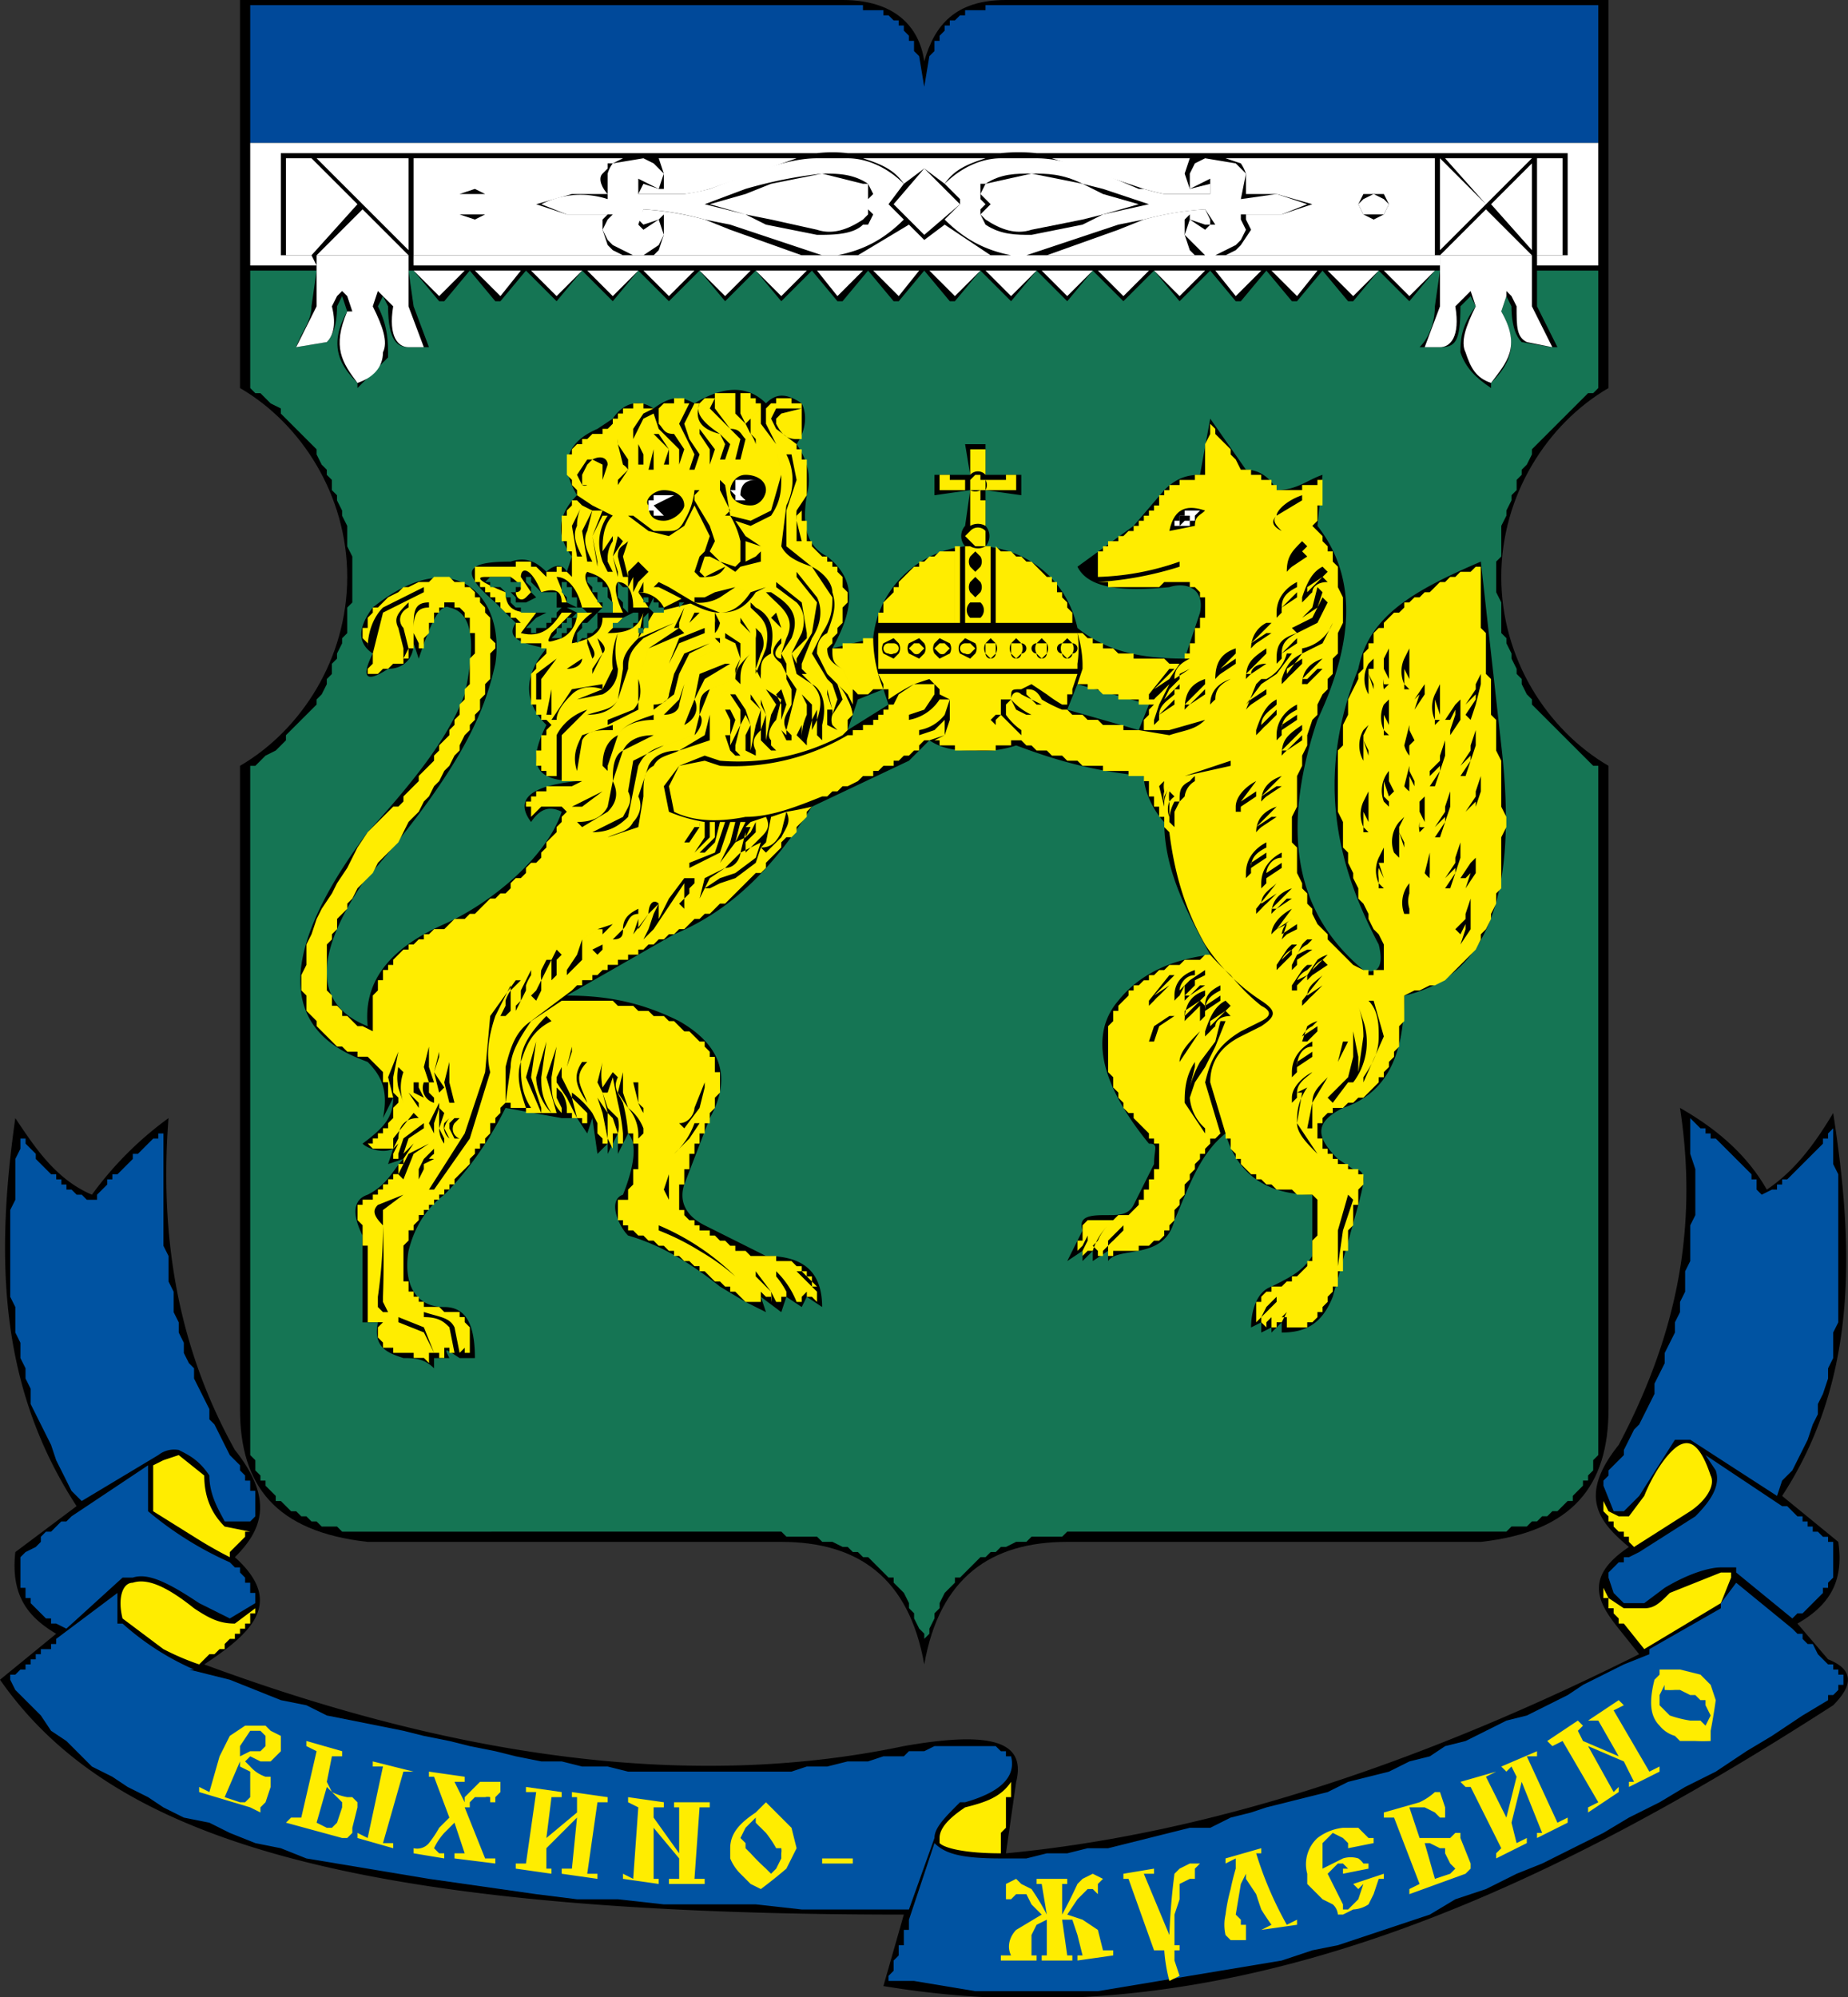 <svg version="1.1" id="Layer_1" xmlns="http://www.w3.org/2000/svg" x="0" y="0" viewBox="0 0 361.9 391.2" style="enable-background:new 0 0 361.89 391.24" xml:space="preserve"><rect x="0" y="0" width="361.9" height="391.2" fill="#333333" stroke="none"/><style>.st0,.st1,.st2,.st3{fill-rule:evenodd;clip-rule:evenodd}.st1{fill:#157554}.st2{fill:#ffed00}.st3{fill:#fff}</style><path class="st0" d="M47 0h118c10 0 15 5 16 12 2-7 6-12 16-12h118v76c-12 7-21 21-21 37s9 30 21 37v126c0 15-7 24-25 26h-81c-15 0-25 7-28 24-3-17-13-24-28-24H72c-18-2-25-11-25-26V150c12-7 21-21 21-37s-9-30-21-37V0z"/><path class="st1" d="M301 53h12v23l-1 1h-1l-1 1-1 1-1 1-1 1-1 1-1 1-1 1-1 1-1 1-1 1-1 1v1l-1 2-1 1v1l-1 1v2l-1 1v1l-1 2v1l-1 2v6l-1 1v6l1 2v6l1 1v1l1 2v1l1 2v1l1 1v1l1 2 1 1v1l1 1 1 1 1 1 1 1 1 1 1 1 1 1 1 1 1 1 1 1 1 1 1 1h1v135l-1 1v2l-1 1v1h-1v1l-1 1-1 1v1h-1l-1 1-1 1h-1l-1 1h-1l-1 1h-1l-1 1h-3l-1 1h-86l-1 1h-6l-1 1h-2l-2 1h-1l-1 1h-1l-1 1h-1l-1 1-1 1-1 1-1 1h-1v1l-1 1-1 1-1 2v1l-1 1v1l-1 2v1l-1 1v-1l-1-1-1-2v-1l-1-1v-1l-1-2-1-1-1-1v-1h-1l-1-1-1-1-1-1-1-1h-1l-1-1h-1l-1-1h-1l-2-1h-2l-1-1h-6l-1-1H67l-1-1h-3l-1-1h-1l-1-1h-1l-1-1h-1l-1-1-1-1h-1v-1l-1-1-1-1v-1h-1v-1l-1-1v-2l-1-1V150h1l1-1 1-1 2-1 1-1 1-1v-1l1-1 1-1 1-1 1-1 1-1 1-1v-1l1-1 1-2v-1l1-1v-2l1-1v-1l1-2v-1l1-1v-5l1-1v-9l-1-2v-4l-1-2v-1l-1-2v-1l-1-1v-2l-1-1v-1l-1-1-1-2v-1l-1-1-1-1-1-1-1-1-1-1-1-1-1-1v-1l-2-1-1-1-1-1h-1l-1-1V53h13l-1 7c0 3-2 5-3 8h-1 1l6-1c1-1 2-3 2-7l1-2 1 3c-4 7-1 11 2 14v1l6-6c0-3 0-6-2-10l1-2 1 2c0 7 2 8 4 8h4l-3-8-1-7h1l5 6h1l5-6 5 6h1l5-6 6 6 5-6 6 6 5-6 6 6 6-6 5 6 6-6 5 6 6-6 5 6h1l5-6 5 6h1l5-6 5 6h1l5-6 6 6 5-6 6 6 5-6 6 6 6-6 5 6 6-6 5 6h1l5-6 5 6h1l5-6 5 6h1l5-6 6 6 5-6h1l-1 7c0 3-1 6-3 8h4c3 0 4-1 4-8l2-2 1 2c-3 4-3 7-3 9 1 3 3 5 6 7v-1c3-3 6-7 2-14l1-3 1 2c0 4 1 6 2 7l6 1h1l-4-8v-7z"/><path class="st0" d="M193 107c9 1 16 7 18 16 5 4 11 6 21 6l3-9c1-5-3-6-6-5-10 1-16 0-18-4l11-8 6-7c2-2 4-3 7-3l2-11 7 10c3 0 5 2 6 4 4 0 6-2 9-3l-1 10c7 9 8 21 0 38-8 24-3 39 9 49 3 1 4-1 3-5-9-17-12-34-4-54 2-10 10-15 24-21l4 36c3 26-1 45-19 49 0 11-3 19-12 22-6 3-5 6-1 10l3 2c3 0 2 3 1 7a30210 30210 0 0 1-5 18c-2 5-5 7-10 7v-2l-2 2v-1l-2 1v-2l-2 1c0-3 1-7 4-8 4-2 6-3 8-6v-12c-10 0-15-5-17-12-5 4-7 10-10 17-2 8-11 5-13 8v-2l-3 2v-2l-2 2v-2l-3 2 3-6c-1-3 2-3 5-3 2 0 4 0 5-2l4-8c0-3 1-4-1-4-9-11-12-21-6-28 4-5 10-8 18-9-5-9-9-17-9-26-2-2-4-6-4-9-10-1-17-3-25-6a20 20 0 0 1-8 1c-3 0-6 0-9-2l-4 4-19 9c-7 11-15 20-27 25l-21 12c7 0 14 1 22 5 7 4 11 10 6 19l-5 13c-1 3 0 6 4 8l12 6c6 0 11 2 11 10l-3-2-1 2-3-2-1 3-4-3 1 3-4-2-5-3c-5-4-11-8-18-10-2-2-4-7-1-8 2-5 3-10 1-12l-2 4v-4l-2 4v-2l-2 2-1-7-1 3-2-3h-3l-11-2c-3 6-7 12-12 17-4 3-6 7-7 11-1 6 1 11 7 11 4 0 6 3 6 10h-3c-3-2-3-2-2 0h-3v2c-2-2-4-2-6-2-3-1-6-2-5-7h-3v-17c-2-4-2-7 1-8 4-2 5-5 7-7l-3 1 1-3c-2 1-5 0-6-1 4-3 6-5 6-9l-2 4c1-5 0-8-3-11-5-2-27-9 0-45 10-11 16-19 19-27 2-9 2-16-3-17-2-1-4 4-6 10l-1-3c0 3-2 5-5 5-3 2-6 3-3-3-3-2-3-5 0-9 16-13 26-2 24 11-2 9-6 20-26 43-10 15-9 24 1 28-1-10 6-16 15-20s20-13 23-22c-2-1-4-1-6 2-3-4-1-7 9-8-8 0-10-3-6-11-4-4-5-9 0-15-5-1-8-2-6-5l-4-4c-7-6-6-8 3-8 3-1 5 0 7 2 1-1 3-2 4 0l1-3c-3-4-3-8 1-12-3-5-3-10 4-13l3-2c2-3 5-4 8-2 4-3 6-2 8-1 5-3 10-4 14 0 2-2 4-2 7 0 1 2 1 5-1 8 2 3 3 6 2 10-1 6 0 10 4 12 5 4 6 9 1 18l8-2c1-10 9-17 18-18a3 3 0 0 1 0-4l1-7-7 1v-4h7l-1-6h4v6h7v4l-7-1v7a3 3 0 0 1 0 4zm18 27-2 5 14 4 2-5-14-4zm-43 3-2 6 8-5-1-3-5 2z"/><path class="st2" d="M249 95h1v1h5v-1h3v-1h1v5h-1v3l-1 1 1 1 1 1v1l1 1v1h1v2l1 1v4l1 2v5l-1 2v4l-1 1v3l-1 1v2l-1 1-1 2v2l-1 1-1 3v2l-1 2v2l-1 2v6l-1 2v5l1 1v5l1 2v1l1 1v2l1 1v1l1 2 1 1 1 1v1l1 1 1 1 1 1 1 1 1 1 2 1h1v1h1v-1h2v-5l-1-2-1-1-1-2v-1l-1-2-1-1v-2l-1-2v-1l-1-2v-2l-1-1v-5l-1-2v-12l1-1v-4l1-2v-3l1-2 1-2v-1l1-1v-3l1-1v-1h1v-2l1-1h1v-1l1-1 1-1h1l1-1v-1h1l1-1h1l1-1h1l1-1 1-1h1l1-1h1l1-1h2l1-1h1v12l1 1v8l1 1v7l1 1v6l1 2v9l1 2v2l-1 2v10l-1 1v2l-1 2v1l-1 2-1 1v1l-1 2-1 1-1 1-1 1-1 1-1 1-1 1-2 1h-1l-2 1h-1l-2 1v5l-1 1v4l-1 1v1l-1 1v1l-1 1v1h-1v1l-1 1-1 1-1 1h-1l-1 1h-1l-1 1h-2v1h-1l-1 1v1h-1v3h1v2h1v1h1v1h1v1h2v1h2v1h1v2l-1 1v3h-1v4l-1 1v4h-1v4h-1v3h-1v1l-1 1v1l-1 1v1h-1v1l-1 1h-1v1h-4v-2h-1l1-1 2-2-2 2-1 2h-1v1h-1v-2l-1 1v1l-1-1v-1l1-1 2-2v-1l-2 2-1 2-1 1v-4h1v-1l1-1h1v-1h2l1-1h1v-1h1l1-1 1-1v-1h1v-4l1-1v-7l-1-1h-3l-1-1h-3l-1-1h-1l-1-1h-1v-1h-1l-1-1-1-1v-1h-1v-1l-1-1v-2h-1v-2 1l-3-10c0-4 2-7 6-9l4-2c3-2 3-3 0-5a38 38 0 0 1-11-11c-4-7-6-14-7-22l-1-1v-2h-1v-2h-1v-2h-1v-3h-1v-1h8l9-2v-1l-9 3h-11v-1h-5v-1h-4l-1-1h-2l-1-1h-2l-1-1h-2l-1-1h-1l-1-1h-1l-4-3v-1l1-1 2 2 2 2v-1a12 12 0 0 1-3-3v-2l1-1 1 2 2 1h1a12 12 0 0 1-4-3c0-1 1-2 2-1l2 1 1 1h1l-2-1-1-1v-1c1 0 2 0 3 2a28 28 0 0 0 4 2h1l1 1h2l1 1h2l1 1h4v1h3l6 1c3-1 5-1 7-3l-7 2h-5v-2l1-1v-1l1-1h-3v-1h-4v-1h-3l-1-1h-2v-1h-2l1-3v-1a22 22 0 0 0-1-6h1l1 1h1v1h2v1h2l1 1h3v1h6l1 1h2l-2 3-3 2 4-4h-1l-4 5v1h1a8 8 0 0 1 1-1l2-2-2 4-1 3v1l1-1a8 8 0 0 1 0-1l3-2v-1l-3 3c0-2 2-3 3-4v-1h1v-1l-3 3 1-2 1-1 1-1v-1l2-1-3 2c0-2 1-3 3-4h-1v-1h1v-2h1v-3h1v-2h1v-4h-1v-1l-1-1h-1v-1h-5l-1 1h-10v-1h-2a67 67 0 0 0 16-3v-1a52 52 0 0 1-16 3v-5h1v-1h1v-1h2v-1h1l1-1h1v-1h1v-1h1v-1h1v-1h1v-1h1v-2h1v-1h1v-1h2v-1h3v-1h2v-6l1-2v-2l1 1v1l2 2 1 1v1l1 1 1 2h2v1h2v1h2v1zm-50 50-4-3-1-1 1-1h1v-3h2c0-2 0-2 2-2l2-1 3 2a26 26 0 0 0 3 2h1v-2h1v-1l1-3h-39l1 2v1h1v2a39 39 0 0 1 5-3l3-1 1 1 1 1v1l2 1v4l-1 3-2 1h1v1h3v1h8v-1h3v-1h1zm-17 0h-1l-1 1v1h-1l-1 1h-1l-1 1h-1v1h-2l-1 1h-1v1h-2l-1 1-2 1h-1l-1 1h-1l-1 1h-1c-5 2-10 4-15 4-5 1-10 1-14-1l-1-5 2-4 5-1 3 1a44 44 0 0 0 25-6h1v-1h2v-1h2v-1h1v-1h1v-1h1v-1h1l1-2 3-2h4v2l-2 3-3 1v1a9 9 0 0 0 6-4h2l-1 3a8 8 0 0 1-5 3v1l3-1 2-2v3l-3 1zm-7-20 1 1a2 2 0 0 1 0 2l-1 1-2-1a2 2 0 0 1 0-2l2-1zm0 1h-1a1 1 0 0 0 0 2 1 1 0 0 0 1 0 1 1 0 0 0 0-2zm5-1 1 1a2 2 0 0 1 0 2l-1 1-2-1a2 2 0 0 1 0-2l2-1zm0 1h-1l-1 1 1 1a1 1 0 0 0 1 0l1-1-1-1zm4-1 2 1a2 2 0 0 1 0 2l-2 1-1-1a2 2 0 0 1 0-2l1-1zm0 1-1 1 1 1a1 1 0 0 0 1 0l1-1-1-1h-1zm5-1 2 1a2 2 0 0 1 0 2l-1 1-2-1a2 2 0 0 1 0-2l1-1zm0 1a1 1 0 0 0 0 2 1 1 0 0 0 1 0l1-1-1-1h-1zm5-1-1 1a2 2 0 0 0 0 2l1 1 1-1a2 2 0 0 0 0-2l-1-1zm0 1h-1v2a1 1 0 0 0 2 0v-2h-1zm5-1-1 1a2 2 0 0 0 0 2l1 1 1-1a2 2 0 0 0 0-2l-1-1zm0 1h-1v2a1 1 0 0 0 2 0 1 1 0 0 0 0-2h-1zm5-1-1 1a2 2 0 0 0 0 2l1 1 1-1a2 2 0 0 0 0-2l-1-1zm0 1h-1a1 1 0 0 0 0 2 1 1 0 0 0 2 0v-2h-1zm5-1-1 1a2 2 0 0 0 0 2l1 1 1-1a2 2 0 0 0 0-2l-1-1zm0 1h-1a1 1 0 0 0 0 2 1 1 0 0 0 2 0 1 1 0 0 0 0-2h-1zm-72 35a5 5 0 0 1 0 1l-2 3h-1l2-3h1v-1zm-16-37a13 13 0 0 0 0 7c0 2-1 4-3 5l-5 1 5-2 2-4a14 14 0 0 1 1-7zm0 0zm16-28zm-16 28a13 13 0 0 0 0 7c0 2-1 4-3 5l-5 1 5-2 2-4-2 4-5 2 5-1c2-1 3-3 3-5a13 13 0 0 1 0-6v-1zm0 0zm0 0a13 13 0 0 0 0 7c0 2-1 4-3 5l-5 1 5-2 2-4-2 4-5 2 5-1c2-1 3-3 3-5a13 13 0 0 1 0-6v-1zm0 0zm0 0zm0 0zm0 0zm0 0zm0 0zm0 0zm0 0zm0 0zm0 0zm110 33zm0 0zm0 0zm24 47zm0 0zm0 0zm2-13zm0 0zm0 0zm-3 3zm0 0zm0 0zm0-5zm0 0zm0 0zm-3 0zm0 0zm0 0zm0-5zm0 0zm0 0zm-60-66h1a2 2 0 0 1 0 3h-2a2 2 0 0 1 0-3h1zm0-5 1 1a2 2 0 0 1 0 2l-1 1-1-1a2 2 0 0 1 0-2l1-1zm0-5 1 1a2 2 0 0 1 0 2l-1 1-1-1a2 2 0 0 1 0-2l1-1zm-19 23h39v-1h-39v1zm0-1h39a20 20 0 0 0 0-6h-39v6zm0-7h39-39zm0-1v-2h1v-2l1-1 1-1v-1h1v-1l1-1 1-1 1-1h1v-1h1l1-1h1l1-1h3v14h-15zm15-15h1v15h-1v-15zm2 0v15h5v-15h-1a3 3 0 0 1-3 0h-1zm1-4v-7a2 2 0 0 0 2 0v2h1v5a3 3 0 0 0-3 0zm0-7v-2l1-1h1v1h1v2h-3zm-1 0h-5v-3h2v1h3v2zm1-3v-5h3v5a2 2 0 0 0-3 0zm3 1a2 2 0 0 1 0 2h6v-3h-2v1h-4zm0 11v2h-2l-1-1-1-1 1-1a2 2 0 0 1 3 0v1zm2 2v15h1v-14l-1-1zm1 1v14h14v-2l-1-1v-1l-1-1v-1h-1v-2h-1v-1h-1l-1-1-1-1-1-1h-1l-1-1h-1l-1-1h-2zm-23 27h-2l-1 1h-2a7 7 0 0 0-1-1l-2-4c-2-1-2-2-2-4h2v-1h4v-1h2a27 27 0 0 0 2 10zm103 44v-1a5 5 0 0 1 0-3l1 2-1-2v-2l1-1-1 1a6 6 0 0 0-1 6h1zm-6-5h1l-1-1v-1a5 5 0 0 1 0-2l1 2-1-3h1v-3l-1 2a6 6 0 0 0 0 5v1zm4-6v-5l1 3v-1l-1-2v-1l1-2-1 1a6 6 0 0 0-1 6l1 1zm-7-5h1l-1-1v-3l1 2v-6l-1 2a6 6 0 0 0 0 5v1zm5-5v-1l-1-1v-3l1 3 1-1-1-2v-3 1a6 6 0 0 0-1 6l1 1zm-5-8v-5l1 3v-1l-1-2v-1l1-2-1 1a6 6 0 0 0 0 6v1zm4-6h1l-1-1v-3l1 2v-5l-1 1a6 6 0 0 0 0 5v1zm-3-7v-5l1 3v-1l-1-2v-1h1v-2l-1 1a6 6 0 0 0 0 6v1zm7-2h1l-1-1v-3l1 2v-6l-1 2a6 6 0 0 0 0 5v1zm-4 0 1-1a4 4 0 0 1-1 0 5 5 0 0 1 0-1v-2l1 2v-6l-1 2v4a5 5 0 0 0 0 2zm5 13v-1a5 5 0 0 1 0-1v-2 2l1-1-1-2v-1l1-2-1 2-1 4a5 5 0 0 0 1 2zm0 7a4 4 0 0 1 0-1v-2l1 2v-1l-1-2v-1l1-2-1 2-1 4a5 5 0 0 0 1 1zm2 8 1-1a4 4 0 0 1-1 0 5 5 0 0 1 0-1v-2l1 2v-5l-1 1v4a5 5 0 0 0 0 2zm2 9a4 4 0 0 1 0-1v-3l1 2-1-2v-1l1-2-1 2-1 4a5 5 0 0 0 1 1zm1-30 1-1h-1v-4l1 3v-6l-1 2a6 6 0 0 0 0 5v1zm5 43 2-3v-6l-1 3v1l-2 2 1 1 1-2v1l-1 3zm1-11 2-3v-6 3l-1 1-2 3h1l2-2-1 1-1 3zm-4 0h1l1-3 1-3v-3l-1 3v1l-2 3 2-2v1l-2 3zm5-13 1-3 1-3v-3l-1 3v1l-2 3 2-2v1l-1 3zm-2-9h1l1-3 1-3v-3l-1 3v1l-2 3 2-2v1l-2 3zm1-12 1 1 1-3 1-4v-2l-1 2v1l-2 3 2-2v1l-2 3zm-3 3v1l2-3v-6 2l-1 1-2 3h1l1-2v1l-1 3zm-4 11h1l1-3 1-3v-3l-1 3v1l-2 2v1l2-2v1l-2 3zm1 10h1l1-3 1-3v-3l-1 3v1l-2 3 2-2v1l-2 3zm-4-25 2-3v-3l1-3-1 3v1l-2 3 2-2-1 1-1 3zm-11 58zm-1 5v5l-1 4-4 4 1 1 3-4h1a13 13 0 0 0 2-12l-1-3a18 18 0 0 1 1 6l-1 7v-3l-1-5zm4-6h-1c2 2 2 5 2 7 0 3-1 5-3 8v1l4-9-2-7zm-5 8h-1l-1 4-2 3c-2 2-3 3-3 5l-1 5h1v-5l3-5 2-3 2-4zm1 31-1-1-2 7v7l1-7 2-6zm-26-13-3-10c1-4 2-7 7-10l4-2c2-1 2-2 0-3a38 38 0 0 1-6-6 49 49 0 0 1-4-4h-1l-1 1h-3l-1 1h-2l-1 1h-1l-1 1h-1v1h-1l-1 1h-1v1h-1v1l-1 1-1 1v1h-1v2l-1 1v9l1 1v2l1 1v1l1 1v1l1 1h1v1l1 1 1 1 1 1v1h1v1h1v5h-1v2h-1v2h-1v2h-1v1l-1 1-1 1h-2l-1 1h-5l-1 1v3h-1v2l1-1 1-2v1l-1 2v1l1-1h1a12 12 0 0 1 3-5 9 9 0 0 0-2 3l-1 1 1 1v1h1v-1l1-1v-1l3-3v1l-2 2a9 9 0 0 0-1 1v2h1v-1h5v-1h2l1-1h1l1-1v-1h1v-1l1-1v-2l1-1v-1l1-1v-2l1-1v-1l1-1v-1l1-1v-1h1v-1l1-1v-1h1l1-1zm-9-23h-1l-3 2-1 3h1l1-3 3-2zm5 3c-2 2-4 4-4 6v8-8l4-6zm5-2h-1l-1 4-3 4a22 22 0 0 0-2 5l1-4v-1c-2 3-2 6-2 8l4 6v-1a9 9 0 0 1-3-6l1-3 2-3 2-4 2-5zm9-17zm2 1 1-1 2-1v-1l-3 2a4 4 0 0 1 2-3h1-1l-3 2 3-4c-2 1-4 3-4 5v1-1a8 8 0 0 1 1-1l2-1-1 3v1-1zm0 0zm3-4zm-3 4zm0 5 2-2v-1l-2 2a4 4 0 0 1 2-2l1-1h-1a6 6 0 0 0-1 1l-2 3v1l1-1zm0 0zm2-4zm-3 4zm4 0v-1l3-2h-1l-2 1a4 4 0 0 1 2-2l1-1h-1a6 6 0 0 0-1 1l-2 4v1l1-1zm0 0zm2-5zm-3 4zm0 5zm3-4zm-2 5zm0 0zm0 0v-1l2-2v1l1-1 3-2-1-1-2 2a4 4 0 0 1 2-2l1-1a6 6 0 0 0-2 1l-2 3-2 1a4 4 0 0 1 2-2l1-1h-1a6 6 0 0 0-1 1l-2 3v1h1zm3-3zm3-4zm-1 4-4 5v1l1-1a8 8 0 0 1 1-1l2-2-3 2c0-2 2-3 3-4zm-4 5zm-25-5h-1l-4 5v1l1-1a8 8 0 0 1 1-1l2-2-3 2 4-4zm-5 5zm5-1zm6-4v-1l-3 2-2 2c0-1 1-3 3-3v-1c-3 1-4 3-4 5v2-1a8 8 0 0 1 1-1l1-2v4-1a8 8 0 0 1 1-1l3-2h-1l-2 2h-1l2-2v-1l2-1zm-4 5zm0 3zm7-5v-1c-2 1-3 2-3 4l-1-1-3 2v1l4-4v-1c-3 1-4 3-4 6l-1 1 1-1a8 8 0 0 1 1-1l2-2v3l1-1a8 8 0 0 1 0-1l3-2v-1l-3 2v1c0-2 1-3 3-4zm-4 5zm6-2-1-1c-2 1-3 3-4 6v1l1-1a8 8 0 0 1 1-1c0-1 1-2 3-2l-1-1-3 2v1l4-4zm-4 5zm20 3v-1c-2 1-4 3-4 6v1l1-1a8 8 0 0 1 0-1l3-2v-1l-3 2v1c0-2 1-4 3-4zm-4 4zm4 1c-2 1-4 3-4 5v1l1-1a8 8 0 0 1 0-1h1l-1 6c0 2 2 4 4 6l-4-6c0-2 0-4 2-7l1-1-1 1-2 1c0-2 2-3 3-4zm-4 5zm2-11h1l2-2v-1l-3 2a4 4 0 0 1 2-2l1-1a6 6 0 0 0-2 1l-1 3-1 1 1-1zm0 0zm3-4zm-3 4zm-9-51c-2 1-4 3-4 5v1h1a8 8 0 0 1 0-1l3-2v-1l-3 2 3-4zm-4 5zm9-6c-3 1-4 3-4 5v1-1a8 8 0 0 1 1-1l3-2h-1l-3 2 4-4zm-4 5zm3 1c-3 1-4 3-4 5v1-1a8 8 0 0 1 1-1l3-2h-1l-3 2 4-4zm-4 5zm2 3v-1c-2 1-4 3-4 6v1l1-1a8 8 0 0 1 0-1l3-2v-1l-3 2v1c0-2 1-3 3-4zm-4 4zm7-2v-1c-2 1-4 3-4 6v1l1-1a8 8 0 0 1 0-1l3-2v-1l-3 2c0-1 1-3 3-3zm-4 4zm3 1-4 5v1l1-1a8 8 0 0 1 1-1l2-2-3 2c0-2 2-3 3-4zm-4 5zm7-4c-3 1-4 3-4 5v1-1a8 8 0 0 1 1-1l3-2h-1l-2 2h-1l4-4zm-4 5zm-18-22 1-1 2-2-2 2a4 4 0 0 1 2-3v-1a6 6 0 0 0-1 1c-2 1-2 2-2 4v1-1zm0 0zm3-5zm-3 5zm-1-1-1-1a7 7 0 0 0 0 2v4l1 1v-3l1-2h-1a9 9 0 0 0-1 3 4 4 0 0 1 0-3 5 5 0 0 1 1-1zm-2-3a7 7 0 0 0-1 1l1 4v1-3l1-2a9 9 0 0 0-1 3 4 4 0 0 1 0-2 5 5 0 0 1 0-2zm-1-15zm-1 3zm-1-5zm34-20-1-1-1 4-2 2 3-2 1-3zm-15 22zm10-14 4-2 2-4-1-1-2 4-4 2 1 1c-3 1-4 2-4 5v1l1-1a8 8 0 0 1 0-1l3-2v-1l-3 3c0-2 1-3 3-4zm-4 5zm1 3zm10-10a8 8 0 0 1-6 5v1c-2 1-3 2-4 5v1l1-1a8 8 0 0 1 1-1l2-2v-1l-3 2v1l3-4 4-2 2-4zm-8 6h-1a8 8 0 0 1-4 5h-1l-1 1-2 5v1-1a8 8 0 0 1 1-1l3-2v-1l-3 2-1 1 3-4 3-2 3-4zm3-21-1-1c-2 2-3 3-3 6l-1 1 1-1a8 8 0 0 1 1-1l3-2-1-1-3 3 4-4zm-4 5zm8 0-1-1c-2 1-3 3-4 6v1l1-1a8 8 0 0 1 1-1c0-1 1-2 3-2l-1-1-3 2v1l4-4zm-4 4zm-2-1v-1c-2 1-4 3-4 6v1l1-1a8 8 0 0 1 0-1l3-2v-1l-3 3c0-2 1-3 3-4zm-4 5zm-1 2h-1c-2 1-3 3-3 5l-1 1 1-1a8 8 0 0 1 1-1l3-2h-1l-3 2 4-4zm-4 5zm-3 1v-1c-3 1-4 3-4 6v1-1a8 8 0 0 1 1-1l3-2v-1l-3 2-1 1 4-4zm-4 4zm-2 2v-1c-3 1-4 3-4 6v1-1a8 8 0 0 1 1-1l3-2v-1l-3 3h-1l4-4zm-4 5zm9-6c-3 1-4 3-4 5v1-1a8 8 0 0 1 1-1l3-2-3 2c0-2 1-3 3-4zm-4 5zm11-10v-1c-3 2-4 3-4 6v1-1a8 8 0 0 1 1-1l3-2c-2 0-3 1-3 2h-1l4-4zm-4 5zm15-4c-3 1-4 3-4 5v1-1a8 8 0 0 1 1 0l3-3h-1l-2 2h-1l4-4zm-4 5zm-5 4v-1c-2 1-3 3-4 6v1l1-1a8 8 0 0 1 1-1l2-2v-1l-3 3c0-2 2-3 3-4zm-4 5zm8-4v-1c-2 1-4 3-4 6v1l1-1a8 8 0 0 1 0-1l3-2v-1l-3 2v1c0-2 1-3 3-4zm-4 5zm5-1v-1c-3 2-4 3-4 6v1-1a8 8 0 0 1 1-1l3-2v-1l-3 3h-1l4-4zm-4 5zm4-50v-1c-3 1-5 3-5 4-1 1-1 2 1 3-1-1-2-2-1-3l5-3zM129 240a48 48 0 0 1 15 10 45 45 0 0 0-7-5 48 48 0 0 0-8-4v-1zm4-20c2 0 3-2 3-3l2-5v1l-1 4-3 4-1-1zm-1 6 3-3 2-3h-1a15 15 0 0 1-4 6zm2 0-1 2-2 2v5l-1-2 1-3 2-2 1-2zm-12-16v4l1 3a9 9 0 0 1 3 4v-3a12 12 0 0 1-1-2l-1-4h1v4a9 9 0 0 0 1 1v5l-1 1v-1a8 8 0 0 0-2-5l-2-3 1-4zm-14-10c-4 2-5 5-6 8 0 3 0 6 2 9h-1c-1-3-2-6-1-9 0-3 2-6 5-9l1 1zm-1 4-2 7c0 2 1 5 3 7-2-3-2-5-2-7l1-7zm-2 0-2 7 3 7v-1l-2-6 1-7zm-19 13-1 3v2l-1-2 2-4v1zm1 1-1-1v4a5 5 0 0 0 1 3v-1l-1-2 1-3zm1 1a5 5 0 0 0-1 2l1 2a3 3 0 0 1-1-3l1-1zm0 0zm0 0zm2 0h-1l-1 1v1l1 2h1a2 2 0 0 1-1-3l1-1zm-1 0zm0 0zm-10 15-4 3v3a204 204 0 0 1 0 14v1l1 2h-1l-1-1v-2a96 96 0 0 0 1-14c-2-2-2-3-1-4l5-2zm6-8a4 4 0 0 0-1 1 4 4 0 0 1 1 0l-2 1v1l-1 2v-2l1-2 2-2v1zm-1-2-4 2-2 4 1 1 2-5 3-2zm-5-14a9 9 0 0 0 0 6l-1-3a10 10 0 0 1 0-4l1 1zm1 1v3l2 2v1l-2-3v-3zm2 1h-1v2l2 1-1-2v-1zm2 0v2l1 1v1a3 3 0 0 1-2-4h1zm0-7v4l1 3h-1l-1-3 1-4zm2 2v-1l-1 4 1 4 1-1-2-3 1-3zm2 2v3l1 4h-1l-1-4 1-4v1zm20-17v-4l1-2 1 1-1 1v3l-1 1zm0-4h-1l-1 2a7 7 0 0 0 0 2l-1 2-1 1 1 1 1-2v-2l1-2 1-2zm-4 3a9 9 0 0 0-1 2v1l-1 2-1 2v-1l1-1v-2l1-2 1-2v1zm-2 1h-1l-5 7-1 11-4 12-7 11h1l7-10 4-13c-1-4 0-8 1-11l3-6v1a7 7 0 0 0-1 2v1l-1 2h1l1-1v-4l2-2zm9-2 2-3 1-3 3-2 3-1h1-1l-1 1-1 1v3l-1 1-1-1 2-1v-3h-1l-3 2v4l-3 3v-1zm22-13 1 1v-2l1-1v-1l1-1v-1h-2l-3 4-2 4v-3h1-1c-1-1-2 0-2 2l-2 3v-4c-2 1-3 2-3 4l-2 2c2 0 2-1 2-2 1-1 1-3 3-3v1l-1 3v1-1l3-4 2-2-1 2-1 3-1 2 2-2 4-6 2-3h1-1v3l-1 1zm17-12-1 1c2 0 3-1 4-3l1-4-3 1-1 5zm0-5-3 1-1 1h1l-1 2 1-1 1-2v2l-2 2v2l3-3c1-1 2-2 1-4zm-5 7c0 1-1 3-3 3l-3 2-2 4 1-4 4-2 3-3 1-4v1l-2 1-3 4 2-4 1-4h-2 1l-2 6-6 3v-1l5-2 2-6h-1l-1 4-2 2h-1l3-3v-3h-1v3l-3 3 2-3v-3a31 31 0 0 1-7-2l-1-5 3-4 5-2 3 1a43 43 0 0 0 24-5l-1-1-2-1v-3h1l-1-3v-1l1 4a4 4 0 0 1 0 1 3 3 0 0 0 0 2v-2l1-3-1-3-1-1-3-5 2-4c2-3 2-5 2-7l-4-6c-3-1-5-2-6-4l1-8a11 11 0 0 0 0-10h1l1 5-2 6v7l5 4c2 1 4 3 4 5 1 3 0 5-1 8-2 1-2 3-2 4l2 4 4 4 1 2v-3l-2-4c-2-1-3-2-3-4l1-1v-1l1-1v-1l1-1v-3l1-1v-2l-1-1v-2l-1-1v-1h-1v-1h-1v-1h-1l-1-1-1-1v-1h-1v-4h-1v-2l1-1-2 2a12 12 0 0 0 0 1l1 4h-1v-4a11 11 0 0 1 0-2l2-3v-7h-1v-2h-1v-1l-4-3-1-2 1-2h5v-1h-2v-1h-3v1h-1l-1 1v3l2 4 1 6c0 3 0 5-2 8l-4 2-3-1 2 3 3 2v3l-4 1-1 1-3-2-2-1h-1l-1 3 1 1 4-2c-1 2-3 2-4 2a2 2 0 0 1-1 0l-1-1 1-3 1-1 1-3-1-2-2-4-2 4-3 2-4-1-4-3h1l4 3h3c1 0 2 0 3-2a14 14 0 0 0 2-6h1l-1 1v1l3 5 1 3-1 2 2 2 3 1 1-1v-4a17 17 0 0 0-2-5h-1l1-1-2-4v-2l1 1 1 6 4 1 4-2 2-7-1-6-3-4v-3l-2 2v3a9 9 0 0 1 1 1v4-3a6 6 0 0 0-1-2l-1-2-2-2v-4h-4v3l3 4c2 0 2 1 3 2l-1 4h-1l1-4-2-2-4-4 1-2h-2l-1 1c-1 2 1 4 4 6l2 2-1 3h-1l1-3-1-2c-4-1-5-3-4-6h-1l-2 4 1 3 2 3-1 3h-1l1-3-1-2-2-4 2-4h-1v-1h-2v1h-2l-1 1v3c1 1 1 2 3 2l2 3-1 3v-3l-2-2-2-2-1-3-2 1-1 2-1 2 1 1 1 2v2h-1v-4l-1-1v-2l2-3 2-1h-2v-1h-2v1h-2v1h-1v1h-1v1l-1 1h-1v1h-2l-1 1h-1v1h-1l-1 1v1h-1v4l1 1v1l1 1v1l3 2 4 2c-2 2-2 5-2 7l2-3v1a6 6 0 0 0-1 3v1l1 2h-1l-1-2c-1-3-1-6 1-9h-1l-2 4 1 5v1l-1-6 2-5h-2l-1 4c-1 2 0 4 1 6h-1l-1-6 2-4-2-1a8 8 0 0 0-1 4c-1 2 0 4 1 6h-1l-1-6 2-4-1-1h-1v1l-1 1v1h-1v5h1v2h1v5l-1-1h-1v-1h-1v1h-2v1l-1-1-1-1h-1v-1h-3v1h-8v3h1v1h1v1h1v1h1v1h1v1l1 1h1v1h1l1 1h-1v3h1v1h4v1h1v1l-1 1-1 1v1l-1 1v6h1v2h1v1h1l1 1-1 1v1h-1v3h-1v3h1v1h1v1h3v1h4l-2 1h-5v1h-2v1h-1v1h-1v1h1v2l1-1 1-1h4l1 1-1 1v1l-1 1v1l-1 1-1 1v1l-1 1v1l-1 1h-1l-1 1v1l-1 1h-1l-1 1v1l-1 1h-1l-1 1h-1l-1 1-1 1-1 1h-1l-1 1h-2l-1 1-1 1h-2l-1 1h-1v1h-1l-1 1h-1v1h-1l-1 1-1 1v1h-1v1h-1v2h-1v2l-1 1v7l-2-1h-1l-1-1-1-1h-1v-1l-1-1h-1v-2l-1-1v-9l1-1v-1l1-1v-2l1-1 1-1v-1l1-1 1-2 1-1 2-2 1-2 2-2 2-2 1-2 1-2 2-2 1-2 1-1 1-2 1-1 1-2 1-1 1-2 1-1v-1l1-2 1-1v-1l1-1v-1l1-1v-2l1-1v-2l1-1v-5l1-1v-1l-1-1v-4l-1-1v-1l-1-1v-1h-1v-1l-1-1h-1v-1h-2l-1-1h-3l-1 1h-2l-2 1h-1l-1 1-2 1-1 1-1 1h-1v1l-1 1v2h-1v2l1 1v1c0-3 1-6 3-8l8-4v1l-8 4-2 8v2l-1 1v1h2l1-1h1l1-1h2v-3l-1-4c-1-2 0-3 2-5v1c-2 1-2 3-1 4l1 4-1 2h1v-2h1v-4c0-3 0-5 3-5v1c-2 0-3 1-3 4v1l1 2v2-1h1v-2l1-1v-2h1v-2h1v-1h1v-1h2v1h1l1 1v1h1v3h1v4l-1 1v5l-1 1v2l-1 1v2l-1 1v1l-1 1v1l-1 1-1 1v1l-1 1v1l-1 1-1 1-1 1v1l-1 1-1 1-1 1v1l-1 1h-1l-1 1-1 1-1 1-1 1-1 1-2 3-2 4-2 3-1 2-2 3-1 2-1 3-1 2v4l-1 2v3l1 1v3l1 1 1 1v1l1 1 1 1 1 1 1 1h1l1 1h2v1h2l1 1 1 1 1 1v2h1v5-2h1l-1-4 2-5-1 5v3l1 1v1l-1 1v2l-1 1v1h-1v1h-1v1h-1v1h-1l1 1h4v-2l4-5 1 1c-3 0-4 2-4 4l-1 2 1-1-1 2v1h1v-1l1-3 4-3v1l-3 2-1 3 2-2-2 3v1h-1v2h-1v1h-1v1h-1v1h-1v1h-1v1h-2v1h-1v3l1 1v4h1v15h3l-1 1v2l1 1v1h2v1h4v1h2l1 1v-2h1l-2-4-5-2v-1l5 2 2 5h1v1h1v-2h1v1h1l-1-5c-1-1-2-2-5-2v-1c3 1 5 1 6 3l1 5 1-1v1h1v-5l-1-1v-1h-1v-1h-3l-1-1h-3v-1h-1v-1h-1v-1h-1v-2h-1v-7l1-1v-2h1v-1l1-1v-1h1v-1h1v-1h1v-1h1v-1h1v-1h1v-1h1v-1l1-1 1-1 1-1v-1l1-1v-1h1v-1h1v-1l1-1v-2h1v-1l1-1v-1l1-1v-7c1-4 2-7 5-9l8-6 1-1h1v-1h2v-1h1l1-1h1v-1h2v-1h2v-1h2v-1h1l1-1h1l1-1h1l1-1h1l1-1h1l1-1 1-1h1l1-1h1l1-1 1-1h1l1-1 1-1 1-1 1-1 1-1 1-1h1l1-1v-1l1-1 1-1 1-1v-1l1-1h1l1-1v-1l1-1 1-1v-1l1-1a71 71 0 0 1-5 1c1 2 0 3-1 5l-3 3-1-1-1 3-4 3-3 1-2 1h-1l3-2 3-1 4-3 1-3-4 2zm-35 51zm-11-2h1v1h3v1h6l-2-7 2-6-1 6c0 3 0 5 2 7h2v1h1l-2-4-2-3v1l1 1a6 6 0 0 1 1 3v1h-1v-1l-1-2v-4l1-2v2l2 4 1 4h1v1h1v-2l-1-1-2-2v-1l-1-5 1-4v1l-1 3 1 5a18 18 0 0 1 4 4l-1-2c-2-3-3-5-1-8h1c-3 3-1 5 0 8l2 4v2l1 1v2-1h1v-1l-1-5-1-3v-3 3l2 3v5l1 2v-3h1l-1-3-1-1-1-4-1-2 1-4a13 13 0 0 0 0 5l2-3 1 1c-1 2 0 3 1 5a35 35 0 0 1 1 6h1v2h1v5h-1v3l-1 1v2h-2v4h1v1h1v1h1l1 1h1l1 1h1l1 1h1l1 1h1v1h1l1 1h1l1 1h1v1h1l1 1 1 1h1l1 1h1v1h1l2 2h3v-2l1 1h1v1a8 8 0 0 0 0-2l-3-3v-1l3 4 1 2h1v1-2h1v-1l1 1-1-1a16 16 0 0 0-2-3v-1a17 17 0 0 1 4 6h1v-1l1-1v1h1l1 1v-2l-4-4h1l3 3h-1v-2h-1v-1h-1v-1h-1l-1-1h-3v-1h-5l-1-1h-2v-1h-1l-1-1h-1l-1-1h-1v-1h-2v-1h-1v-1h-1l-1-1v-1h-1v-5h1v-3h1v-3h1v-2h1v-2h1v-2h1v-2l1-1v-2l1-1v-4h-1v-3h-1v-1l-1-1v-1h-1l-1-1-1-1h-1l-1-1-1-1h-1l-1-1h-2l-1-1h-2l-1-1h-3l-1-1h-10l-6 4c-2 3-4 6-4 9l-1 7zm21-5-1 3h-1l1 3 2 2a6 6 0 0 1 0 3v2h1v-2a43 43 0 0 0-1-6l-1-5zm24-46 1-2 1-2h-1l-1 4zm9-30-1 1 1 2v5l1 2h1v-1l-1-1 1-4 1-4-2-3v1l1 2v3c-1 2-2 3-1 5v1l-1-1v-2l1-3-1-3zm-4 2v1l1 2-1 3v2l2 2h1l-1-1v-1c-1-1 0-3 1-4l1-4-3-2 2 3-1 2-1 5v1-6l-1-3zm-6 2h-1l1 2v3h-1l1 3 1 1h1l-1-1v-1l1-4 1-2 1 2-1 2v3l2 1v1-2c-1-2 0-3 1-4v-4l-2-3v1l2 2-1 3-1 5v1-6l-1-3-2-3h-1l2 3v3l-2 4 1 1-1-1v-2l1-3-1-2zm13-1 1 2v2l-1 2 2 2v1-2l1-4v-3l-2-2 1 2v2a11 11 0 0 0-1 5v-5l-1-2zm-4-23 4 3c1 1 2 3 1 6l-2 4 1 4 3 2c2 2 2 4 1 7v3l-1-1 1-2v-2l-1-2 1 2-1 2v2l2 2v-3c1-4 0-7-2-8l-2-2h1l-1-1v-1l2-5c2-3 2-6 1-8l-4-5v1l4 5-1 6-3 5v1l-1-2 3-3v-1l-1-6-5-4zm-1 1c3 2 6 4 4 9l-2 3 1 2v2l-1-2c-1-1-3-2 0-5v-2l-2-2 1-1 1 3v3c-2 2-1 3 0 3v-1l1-3c2-4-1-6-3-8l-1-1h1zm-3 7a6 6 0 0 1 0 2v6l1 2 1 1-1-1a4 4 0 0 1 0-1c0-2 0-3 2-4v-1c1-5-1-7-3-8l-1-1v1c2 2 4 3 3 8l-2 5v-1l1-3a4 4 0 0 0 0-4l-1-1zm-20 18c-3 0-6 1-7 3l-2 6v1l-1 4-4 3h-2l2-1 4-2 1-4-1-1c0-3 1-5 3-6 1-2 4-3 7-4v1zm-15 20 1 1 5-3c2-2 2-4 1-6l2-6 6-3 6-2c2-1 3-3 2-5l2-4 5-3h-1l-5 2-1 5-2 5-6 2c-3 0-5 1-6 3-2 1-2 4-2 6l-1 5c-1 2-3 3-6 3zm3 2c3 0 5-1 7-3l1-5 1-5c1-2 2-3 5-4l6-2c1-1 2-3 1-4l2-5 5-2 1 1-4 2-2 4-1 4-5 3c-3 0-5 1-6 3l-2 6c1 2 0 4-1 5-1 2-3 2-5 3l6-2 1-6c0-3 0-5 2-6 1-2 3-2 5-3l6-2v-5l2-4 4-2v-1c0-1 0-3 2-5v-4l-2-3v1l2 2v4c-2 2-3 3-3 5v-1l1-3v-3l-3-2v1l2 1 1 3-1 2v2l-5 2c-2 1-2 2-2 5l-1 4-6 2-6 3-1 6c1 2 0 3-1 5l-6 3zm18-39-1-1-6 4-2 6c1 3 0 5-1 6l-5 2v1l6-3v-6l2-6 7-3zm0-5-1 3v1h-1l1-2 1-2zm3 1-2 2v2-2l1-2h1zm3 0 1 2a4 4 0 0 1-1 2v1h1v1l-1-1v-3a4 4 0 0 0 0-1v-1zm-2 4v-1l-5 2-2 5-1 4-3 2 3-2 1-4 2-4 5-2zm1 2-5 2-2 4-1 4c0 1-1 2-3 2v1l4-3 1-4 2-4 4-2zm2 1-5 2-2 5-1 3-3 3c2 0 3-1 3-2l1-4 2-5 5-2zm-26 12-5 5v8h-1v-8c1-2 3-4 6-5zm5 4c-3 0-5 0-6 2l-1 6c-1-3 0-5 1-7l6-2v1zm12-21-7 3c-1 1-3 3-3 5v1l-1 6c-1 2-3 2-6 3 3 0 5-1 6-3l2-6c0-3 1-4 3-6l6-3zm-23 7-3 4v4h-1v-5l4-3zm5-3v3l-3 2-3 4-1 5h1v-5l3-4c2 0 3-1 3-2v-3zm1-1v1l1 3-2 3 2-3c1-1 0-2-1-4zm2 0 1 3-2 3v1l2-4c1-1 0-2-1-3zm1 10v-1l-6 1-4 6h1c0-2 2-4 3-5s3-2 6-1zm3-11zm0 0zm7-9 1-1 2 1 5 3v-1h2l2-1 4-1 3 1 3-1 2-2-2 2-2 1c-2 3-4 4-7 4s-6-2-10-4l-2-1h-1zm8 3a8 8 0 0 0 5-1l3-2 3 1c-2 3-4 4-6 4l-5-2zm-10-7-2 2-1 2v-3l2-2 1 1zm1 1-2 2-1 2v-3l2-2 1 1zm1 0-2 2v2h-1l1-2 2-2zm28-12zm-33 6-1 3 1 4h-1l-1-4c0-2 1-2 2-3zm-1 0-2 3 1 3v1l-1-4 1-4 1 1zm24 4v-4l3 1v1l-1 1-2 1zm-10-14zm0 0zm-18-2-3 1a1 1 0 0 1-1 0v-2l1-2 1-1 2 1v3zm1-3-1 3-3 1c0 1 0 1 0 0h-1l-1-2 2-3h1c1 0 0 0 0 0 2-1 3 0 3 1zm27-8-1-2v-4h2v1h1v1h1v1l-2 2-1 1zm11-3v6h-1c-2 0-3-1-4-3v-1l1-1 4-1zm-28 5 2 3v3h-1l1-3-3-3h1zm-3 0 2 3v4h-1l1-4-2-3zm11-1 3 4-1 3v-3l-2-3v-1zm-15 2h-1v1l2 3v2l-2 3v-1l2-2a3 3 0 0 0-1-1l-1-4a6 6 0 0 1 0-1h1zm42 48 1 3-2 3v2l1 1 1 1 1-1v-2l1-1a9 9 0 0 0-1-3 9 9 0 0 0-2-3z"/><path class="st0" d="M229 104c1-5 4-5 7-4-1 1-2 1-2 3l-5 1z"/><path class="st3" d="M233 100h2l-1 1v1h-1v1h-3v-1h1v-1h1v-1h1z"/><path class="st0" d="M231 102v-1h3-1v1h-1l-1 1v-1zm-101-6c2 0 4 1 4 3 0 1-2 3-4 3s-3-1-3-3c-1-1 1-3 3-3z"/><path class="st3" d="M130 97h2l-4 2 2 2h-2v-1h-1v-2h1v-1h2z"/><path class="st0" d="M146 93c2 0 4 1 4 3 0 1-1 3-3 3s-4-1-4-3c0-1 1-3 3-3z"/><path class="st3" d="M146 94h2c-2 0-3 1-3 3l1 1h-2v-1l-1-1h1v-2h2z"/><path class="st0" d="m134 117-4 2c-1-2-3-3-5-3l2 3h-3c0-3-1-5-3-5-1 1 0 4 1 6h-2c0-6-2-7-5-8-1 1 0 3 3 7h-4c-1-4-3-6-5-6l2 5h-1c0-2-1-3-4-2-2-5-4-5-4-3l2 3-1 1c-1 1-2 0-2-1 1 0 2-1-1-3h-5c-2 0-1 1 4 3 0 4 3 4 6 4l-3 4c4 1 6-1 8-4h2l-4 4c-1 2-1 2 2 1 2-1 3-3 3-5h3c-3 2-4 5-4 6 5-1 6-3 6-5h4l-3 3c4 0 6-1 7-4l-1 5 3-5 8-2-2-1z"/><path class="st1" d="M121 120h-1v-2l-1-1v-2h-1v-1h-1v-1h-2v1l1 1v1h1v2h1v1l-1 1h-2l-1-1h-5v-3h-3l-1-1-1-1v-1h-1v-1 2l1 1v1l1 1-2 1h-2v-1l-1-1h1v-1h1v-1h-2v-1h-4l-1 1h1v1h2l1 1v1h1v1l1 1h1v1h5l-2 1-1 1-1 1h1v1h1v-1h2v-1h1v-1h1v-1l1-1h1l2 1-1 1h-1v1h-1v1h-1v1l-1 1h2v-1h1v-1h1v-2h1v-1h5-1 4zm-8-1-2-1v-1l-1-1v-2h1v1h1v2h1v2zm4 1v3l-1 1h-1v1h-1l-1 1v-2l1-1v-1h1l1-1 1-1zm5 0h1l-1-1v-1l-1-1v-3l1 1h1v5h3-1v2h-1v1h-4v-1h1l1-1 2-1h-2zm5-2v-1h-1v-1 2h1zm1-1-1 2 1 1h-1l-1 1v2h-1v1h1v-1h1v-3h3v-1h2-3v-1h-1v-1zm5 2v-1h1l-1 1z"/><path class="st3" d="M62 50v10l-4 8 6-1c1-1 2-3 1-7l1-2 1-1 1 1 1 3h-1c-3 7-1 10 2 14 3-1 5-3 5-6 1-2 0-5-2-9l1-3 3 3c-1 6 1 8 3 8h3l-3-8V50H62zm238 10V50h-18v10l-3 8h3c2 0 4-2 3-8l3-3 1 3c-2 4-3 7-2 9 1 3 2 5 5 6 3-4 6-7 2-14l1-3v-1l1 1 1 2c0 4 0 6 2 7l5 1-4-8z"/><path style="fill-rule:evenodd;clip-rule:evenodd;fill:#00499a" d="M169 2h4v1h1l1 1h1v1h1v1l1 1v1h1v2l1 1 1 6 1-6 1-1V8h1V7l1-1V5h1V4h1l1-1h1V2h4V1h120v27H49V1h120z"/><path class="st3" d="m129 49-1 1h29l-14-5-5-2a60 60 0 0 0-12-2l-1 2 1 1 3-1 1-1v4l-1 3zm10-12 17-6h-29 2l1 3v3h-1l-3-1-1 2h9a31 31 0 0 0 5-1zm49 3-7-7-6 7 6 6z"/><path class="st3" d="m194 50-9-6-4 3-3-3-10 6h26zm40 0-1-1-1-3v-3l1-1v1l3 1h1v-1l-1-2a58 58 0 0 0-12 2l-5 2-14 5h29zm-28-19 18 6a46 46 0 0 0 4 1h9v-2l-4 1-1-3 1-3h2-29z"/><path class="st3" d="M196 31c-4 0-8 2-11 5l3 3v1l-3 3c4 4 8 6 13 7h3l18-6 5-1a62 62 0 0 1 12-2l2 3h-1l-1 1-3-2-1 3 2 2 2 2h2l4-2 1-1 1-2-1-2v-1h-1 9l5-2-6-2-7 1h-1 1l1-5-1-1-1-1-6-1-2 1-1 2v3l4-2v3h-9a44 44 0 0 1-4-1h-1c-7-3-14-6-20-6h-7zm86 21v-2H81a46 46 0 0 0 0 2h201z"/><path class="st3" d="M185 36c2-3 5-4 8-5h-24c3 1 6 2 8 5l4-3 4 3zm106 5-9 9h18zm9-9-8 8 8 9zm1-1v19h5V31zm-10 9 9-9h-17zm-10-9h-41l3 1a9 9 0 0 1 1 2v4h6l7 2h1-1l-6 2h-7v1l1 2-2 3-1 1-2 1h41V31zm1 18 9-9-9-9zM71 40l9 9V31zm-9-9 9 9 9-9zm-6 0h5v19h-5zm14 9-9-9v19z"/><path class="st3" d="M313 28v24h-12v-2h6V30H203a34 34 0 0 0-7 0h-30a26 26 0 0 0-6 0H55v20h6l1 2H49V28h264z"/><path class="st0" d="m216 37 9 3h2-2l-9 2-4 2-10 2c-3 0-6 0-9-2l-1-2v-1l1-1-1-1v-3h1c3-2 6-2 9-2s6 0 10 2l4 1z"/><path class="st3" d="m223 40-7-2-4-2-10-2-9 2-1 2 1 1 1 1-1 1-1 1 1 1c3 2 6 3 9 2l10-2 4-1 7-2z"/><path class="st0" d="M269 38h2l1 2-1 2-2 1-2-1-1-2 1-2h2z"/><path class="st3" d="m269 38-2 1-1 1 1 2h4l1-2-1-1-2-1zM80 50l-9-9-9 9zm1 0h41l-2-1-1-1-1-3v-2l1-1h-8l-6-2 7-2h7c-1-1-2-3-1-4l1-1v-1h1l2-1H81v19zm12-13 2 1 1 2-1 2-2 1-3-1-1-2 1-2 3-1zm0 1h2l1 2-1 2h-5l-1-2 1-2h3z"/><path class="st3" d="M177 36c-3-3-7-5-11-5h-6c-6 0-13 3-21 6a48 48 0 0 1-5 1h-9v-3l4 2 1-3-2-2-2-1-6 1a6 6 0 0 0-1 2v5h1-1a17 17 0 0 0-13 1l5 2h9l-1 1-1 2 1 2 1 1 4 2h2l3-2 1-2-1-3-3 2-1-1 1-3a57 57 0 0 1 12 2l5 1 18 6h3c5-1 9-3 13-7l-3-3 3-4zm-39 4 8-3a89 89 0 0 1 15-3c3 0 6 0 9 2l1 2-1 1-1 1 1 1 1 1-1 2h-1c-2 2-6 2-9 2l-10-2-4-2-8-2h-2 2zm8-2 5-2 10-2 8 2h1v3l-1 1 1 1v1l-1 1c-3 2-6 3-9 2l-9-2-5-1-7-2 7-2zm125 15h10l-5 5zm-11 0h10l-5 5zm-11 0h9l-4 5zm-11 0h9l-5 5zm-12 0h10l-5 5zm-11 0h10l-5 5zm-11 0h10l-5 5zm-11 0h10l-5 5zm-11 0h10l-5 5zm-11 0h9l-4 5zm-11 0h9l-5 5zm-12 0h10l-5 5zm-11 0h10l-5 5zm-11 0h10l-5 5zm-11 0h10l-5 5zm-11 0h10l-5 5zm-11 0h9l-4 5zm-12 0h10l-5 5z"/><path class="st0" d="m197 363 2-14c2-8-5-10-22-7-38 8-83 4-137-16 9-6 16-12 6-21 5-5 8-11 0-21-10-18-15-39-13-65a68 68 0 0 0-15 15c-7-3-11-9-15-15-4 28-3 53 12 76l-12 9c-1 9 3 13 8 16l-11 9c21 30 65 46 177 46l-4 14c66 11 127-17 186-55 4-4 4-7-1-9l-6-7c7-4 9-9 8-16l-11-9c15-23 14-49 10-75-3 5-7 11-13 15-4-7-10-12-17-16 4 26-2 47-12 66-8 10-4 15 2 20-9 6-6 11-2 16l4 5c-40 20-82 35-124 39z"/><path class="st2" d="M314 294v2l1 1v1h1v1l1 1h1v1h1v1l1 1 11-7c3-2 5-5 4-7-2-6-4-7-6-6s-5 5-7 10l-3 4h-2l-2-1-1-2zM39 326l1-1 1-1h1l1-1h1v-1l1-1h1v-1h1v-1h1v-1h1v-2h1v-1l-4 3c-3 0-5-1-8-3-5-4-9-6-12-5-2 0-3 3-2 7l8 6a50 50 0 0 0 7 3zm6-21v-1l1-1 1-1 1-1v-1h1l-5-1c-2-2-4-5-4-10l-5-4-3 1-2 1v9l8 5a84 84 0 0 0 7 4zm151 58v-4l1-1v-6h1v-3c-2 3-5 4-9 5-3 2-5 4-5 6v1c1 1 5 2 12 2zm118-52v2h1v2h1v1l1 1v1h1l4 5 15-9 2-5v-1h-2l-10 4c-2 2-3 3-5 3h-4l-3-2-1-2z"/><path d="M31 285a5 5 0 0 1 4-1c2 1 4 2 6 5 0 4 2 7 3 9h5l1-1v-5h-1v-2h-1v-1l-1-1v-1l-1-1-1-1-1-2-1-2-1-2-1-1v-2l-1-2-1-2-1-2v-2l-1-1-1-2v-2l-1-2v-2l-1-2v-4l-1-2v-5l-1-2v-22h-1v1h-1l-1 1-1 1-1 1h-1v1l-1 1-1 1-1 1h-1v1h-1v1l-1 1-1 1v1h-2l-1-1h-1l-1-1h-1v-1h-1v-1h-1v-1h-1l-1-1-1-1-1-1v-1l-1-1-1-1v-1H4v-1 3l-1 2v8l-1 2v17l1 2v5l1 2v3l1 2v2l1 2v3l1 2 1 2 1 2 1 2 1 3 1 2 1 2 1 2 2 2 15-9zm317 8 1-3 2-2 1-2 1-2 1-2 1-3 1-2v-2l1-2 1-3v-2l1-2v-5l1-2v-29l-1-2v-7l-1 1v1h-1v1l-1 1-1 1-1 1-1 1-1 1-1 1-1 1h-1v1h-1v1h-1l-2 1-1-1v-2h-1v-1l-1-1-1-1-1-1-1-1-1-1-1-1-1-1h-1v-1h-1v-1h-1l-1-1-1-1v7l1 3v9l-1 2v7l-1 2v4l-1 2v2l-1 2v2l-1 2-1 2v2l-1 2-1 2v2l-1 2-1 2-1 2-1 1-1 2-1 2v1l-1 1-1 1-1 1v1l-1 1v1l2 5h2l3-3 7-11h3l17 11zm3 24-11-9v-1h-3c-2 0-6 1-11 4l-4 3h-4l-2-2-1-3v-1l1-1 1-1h1v-1h1l2-1 11-7c3-3 5-6 4-9l-2-3 15 10h1l1 1 1 1h1v1h1v1h1v1h1l1 1h1v1h1v7l-1 1v1h-1v1l-1 1-1 1-1 1-1 1h-1l-1 1zm-173 59v2h-1v3h-1v2l-1 1v2l-1 1v1h5l6 1 6 1h24l6-1 6-1 6-1 6-1 6-1 6-1 6-2 5-1 6-2 6-2 6-2 5-3 6-2 6-3 5-2 6-3 6-3 5-3 6-3 5-3 6-3 6-4 5-3 6-4 5-3v-1h1l1-1v-1h1v-2h-1v-1h-1v-1h-1l-1-1-1-1-1-2h-1l-1-1v-1h-1l-1-1-11-9-3 4v1l-14 8v1l-5 2-4 2-4 2-3 2-4 2-4 2-4 1-4 2-4 2-4 1-3 2-4 1-4 2-4 1-4 1-4 2-4 1-4 1-4 1-3 1-4 1-4 2h-4l-4 1-4 1-4 1-4 1h-4l-4 1h-4l-4 1h-5c-8 0-11-1-13-3l-5 15zm15-34h2l1 1h1v1h1c1 4-2 7-9 9h-1c-3 3-5 5-5 7l-5 14h-21l-9-1h-18l-9-1h-8l-8-1-7-1-7-1-7-1-6-1-6-1-6-1-6-1-5-2-5-1-5-2-4-2-5-1-4-2-3-2-4-2-3-2-4-2-3-3-2-2-3-2-2-3-3-3-2-2-1-2v-1h1l1-1h1v-1h1v-1h1v-1h1v-1h2v-1h1v-1l12-9v6h1a52 52 0 0 0 14 9h-1l8 2 5 2 5 2 5 1 4 2 5 1 5 1 5 1 4 1 5 1 4 1 5 1 4 1 5 1h4l4 1h5l4 1h32l3-1h4l4-1h4l3-1h4l1-1h3l2-1h10zM24 309l-11 10-2-1h-1v-1H9l-1-1-1-1-1-1v-1H5v-2H4v-6l1-1 2-1 1-1v-1l1-1h1l1-1 1-1h1l1-1 15-10v9a67 67 0 0 0 16 10l1 1h1v1l1 1v1h1v2h1v2l-5 3-6-3c-6-4-10-6-13-5h-2z" style="fill-rule:evenodd;clip-rule:evenodd;fill:#0053a2"/><path class="st2" d="m41 351 2-7 2-4 3-2h4l1 1 2 1v3l-2 2h-2l-2-1-1 1 1 1a7 7 0 0 0 3 2h1v2l-1 3-1 1v1l-2-1-10-3v-1l2 1zm3 1 3 1h1l1-1v-5l-2-1v-1l-3 7zm3-8 2-1h2l1-1v-2l-1-1h-2l-2 3v2zm20-1v1h-2l-1 5 1 2a11 11 0 0 0 3 1h1l1 1v1l-1 4v1l-1 1h-1l-11-3 1-1h2l3-13-2-1v-1l7 2zm5 17-2-1v1l7 2v-1h-2l4-14h2l-8-2v1h2l-3 14zm-10-3 2 1h1l1-1 1-3v-1l-1-1-2-2-2 7zm27-8 2 4v-1l1-1 1-1 1-1h4v2l-1 1v1h-1v-1a2 2 0 0 0-1 0h-2l-1 1v1h-1l4 10h2v1l-8-1v-1h2l-2-6-2 2a12 12 0 0 0-2 3l1 1h1v1l-6-1v-1a3 3 0 0 0 3-1 22 22 0 0 0 2-3l2-2-3-8h-1v-1l7 1v1h-2zm24 7-6 6v4h1v1l-7-1v-1h2l2-14h-2v-1l7 1v1h-2l-1 8 6-5v-3h-1v-1l7 1v1h-2l-2 14h2v1l-7-1v-1h2l1-10zm15 2v10h1v1l-7-1v-1l2 1 1-14-2-1v-1l7 1v1h-2v2l5 7v-9h-1v-1h7v1h-2l-1 14h2v1h-7v-1h2v-4l-5-6zm22-5 1 1 2 2 2 2 1 4-1 2-1 2a99 99 0 0 1-5 4l-2-1-2-2a9 9 0 0 1-2-3v-2c0-3 2-5 5-7l1-1 1-1zm-2 3-1 1-1 1-1 2 1 1v1l1 1a39 39 0 0 0 3 3l1 1 1-1 1-2v-1a3 3 0 0 0 0-1h-1a21 21 0 0 0-2-3 78 78 0 0 1-1-1 19 19 0 0 1-1-1v-1zm13 8h6v1h-6v-1zm42 4h6v1h-1v6a99 99 0 0 0 3-6l1-1 2-1 2 1-1 1v2l-1-1h-1l-1 1-1 1-2 3 3 1 3 2 1 4h2v1l-7 1v-1h1l-1-4-1-3h-2l1 7h1v1h-6v-1h1v-7l-2 1-1 2v4h1v1h-7v-1h2c-1-2 0-4 1-5l5-3-2-2-1-2h-2l-1 1h-1v-3l2-1 1 1 2 1a44 44 0 0 1 3 5l-1-6h-1v-1zm85-3v1l-1 1-11 4v-1l2-1-5-13h-2v-1l7-2a12 12 0 0 0 3-2h1l1 3v2h-1l-1-1-2-1h-3l2 6h6l1-1h1v1l2 5zm-4 0-1-2v-1h-1l-2-1h-1l2 7 3-1 1-1-1-1zm-53 17h-1v2l1 3-2 1a32 32 0 0 1-1-6h-2l-5-14h-1v-1l6-1v1h-2l5 12a129 129 0 0 1 1-12l1-1 2-1h2l-1 1v3-1h-1l-2 1v3l-1 3v6h1v1zm16-4 2-1a45 45 0 0 1-2-3 83 83 0 0 1-1-3l-2-3v-1l-1 2-1 6 1 1v1h1v3h-3l-1-1a9 9 0 0 1 0-4 35 35 0 0 1 1-5 45 45 0 0 1 1-4v-2l-2 1v-1l7-2v1h-1a71 71 0 0 0 6 14l2-1v1l-7 1zm16-12v1l5-1v-1h-1a4 4 0 0 0-1-1 5 5 0 0 0-3 0l-4 2v-5l2-2 2 1 1 1v1l5-1v-1h-1l-2-2h-3a10 10 0 0 0-5 2 7 7 0 0 0-2 7v2l1 1 2 2 2 1a3 3 0 0 1 1 2h1l2-1a6 6 0 0 0 3-1l1-2 1-3h1v-1l-6 2 1 1 1-1-1 3-2 2h-1v-1l-1-2-1-2-1-2 1-1 1-1h1l1 1h-1zm35-17 4 10h-1v1l6-3v-1l-2 1-6-13h2v-1l-7 3 1 1 1-1 1 2-2 8-4-8 2-1-7 2 1 1h1l6 12-1 1v1l6-3v-1l-2 1-1-4 2-8zm13-7 5 9 1-1v1l-6 4v-1l2-1-7-12-2 1-1-1 6-4 1 1-1 1 1 2 7 3-4-7h-2l6-4 1 1-2 1 7 12 2-1v1l-6 3v-1h1l-2-4-7-3zm14-15v1l-1 1c-1 4-1 7 1 9a6 6 0 0 0 3 2l1 1h3a32 32 0 0 0 3 0v-2a105 105 0 0 0 1-6l-1-3-2-2-4-1h-4zm1 3-1 2v2l1 1 1 1a22 22 0 0 0 4 1h2l1 1 1-2-1-2v-1h-1l-1-1h-1l-2-1h-1a15 15 0 0 1-2 0 5 5 0 0 1 0-1z"/></svg>